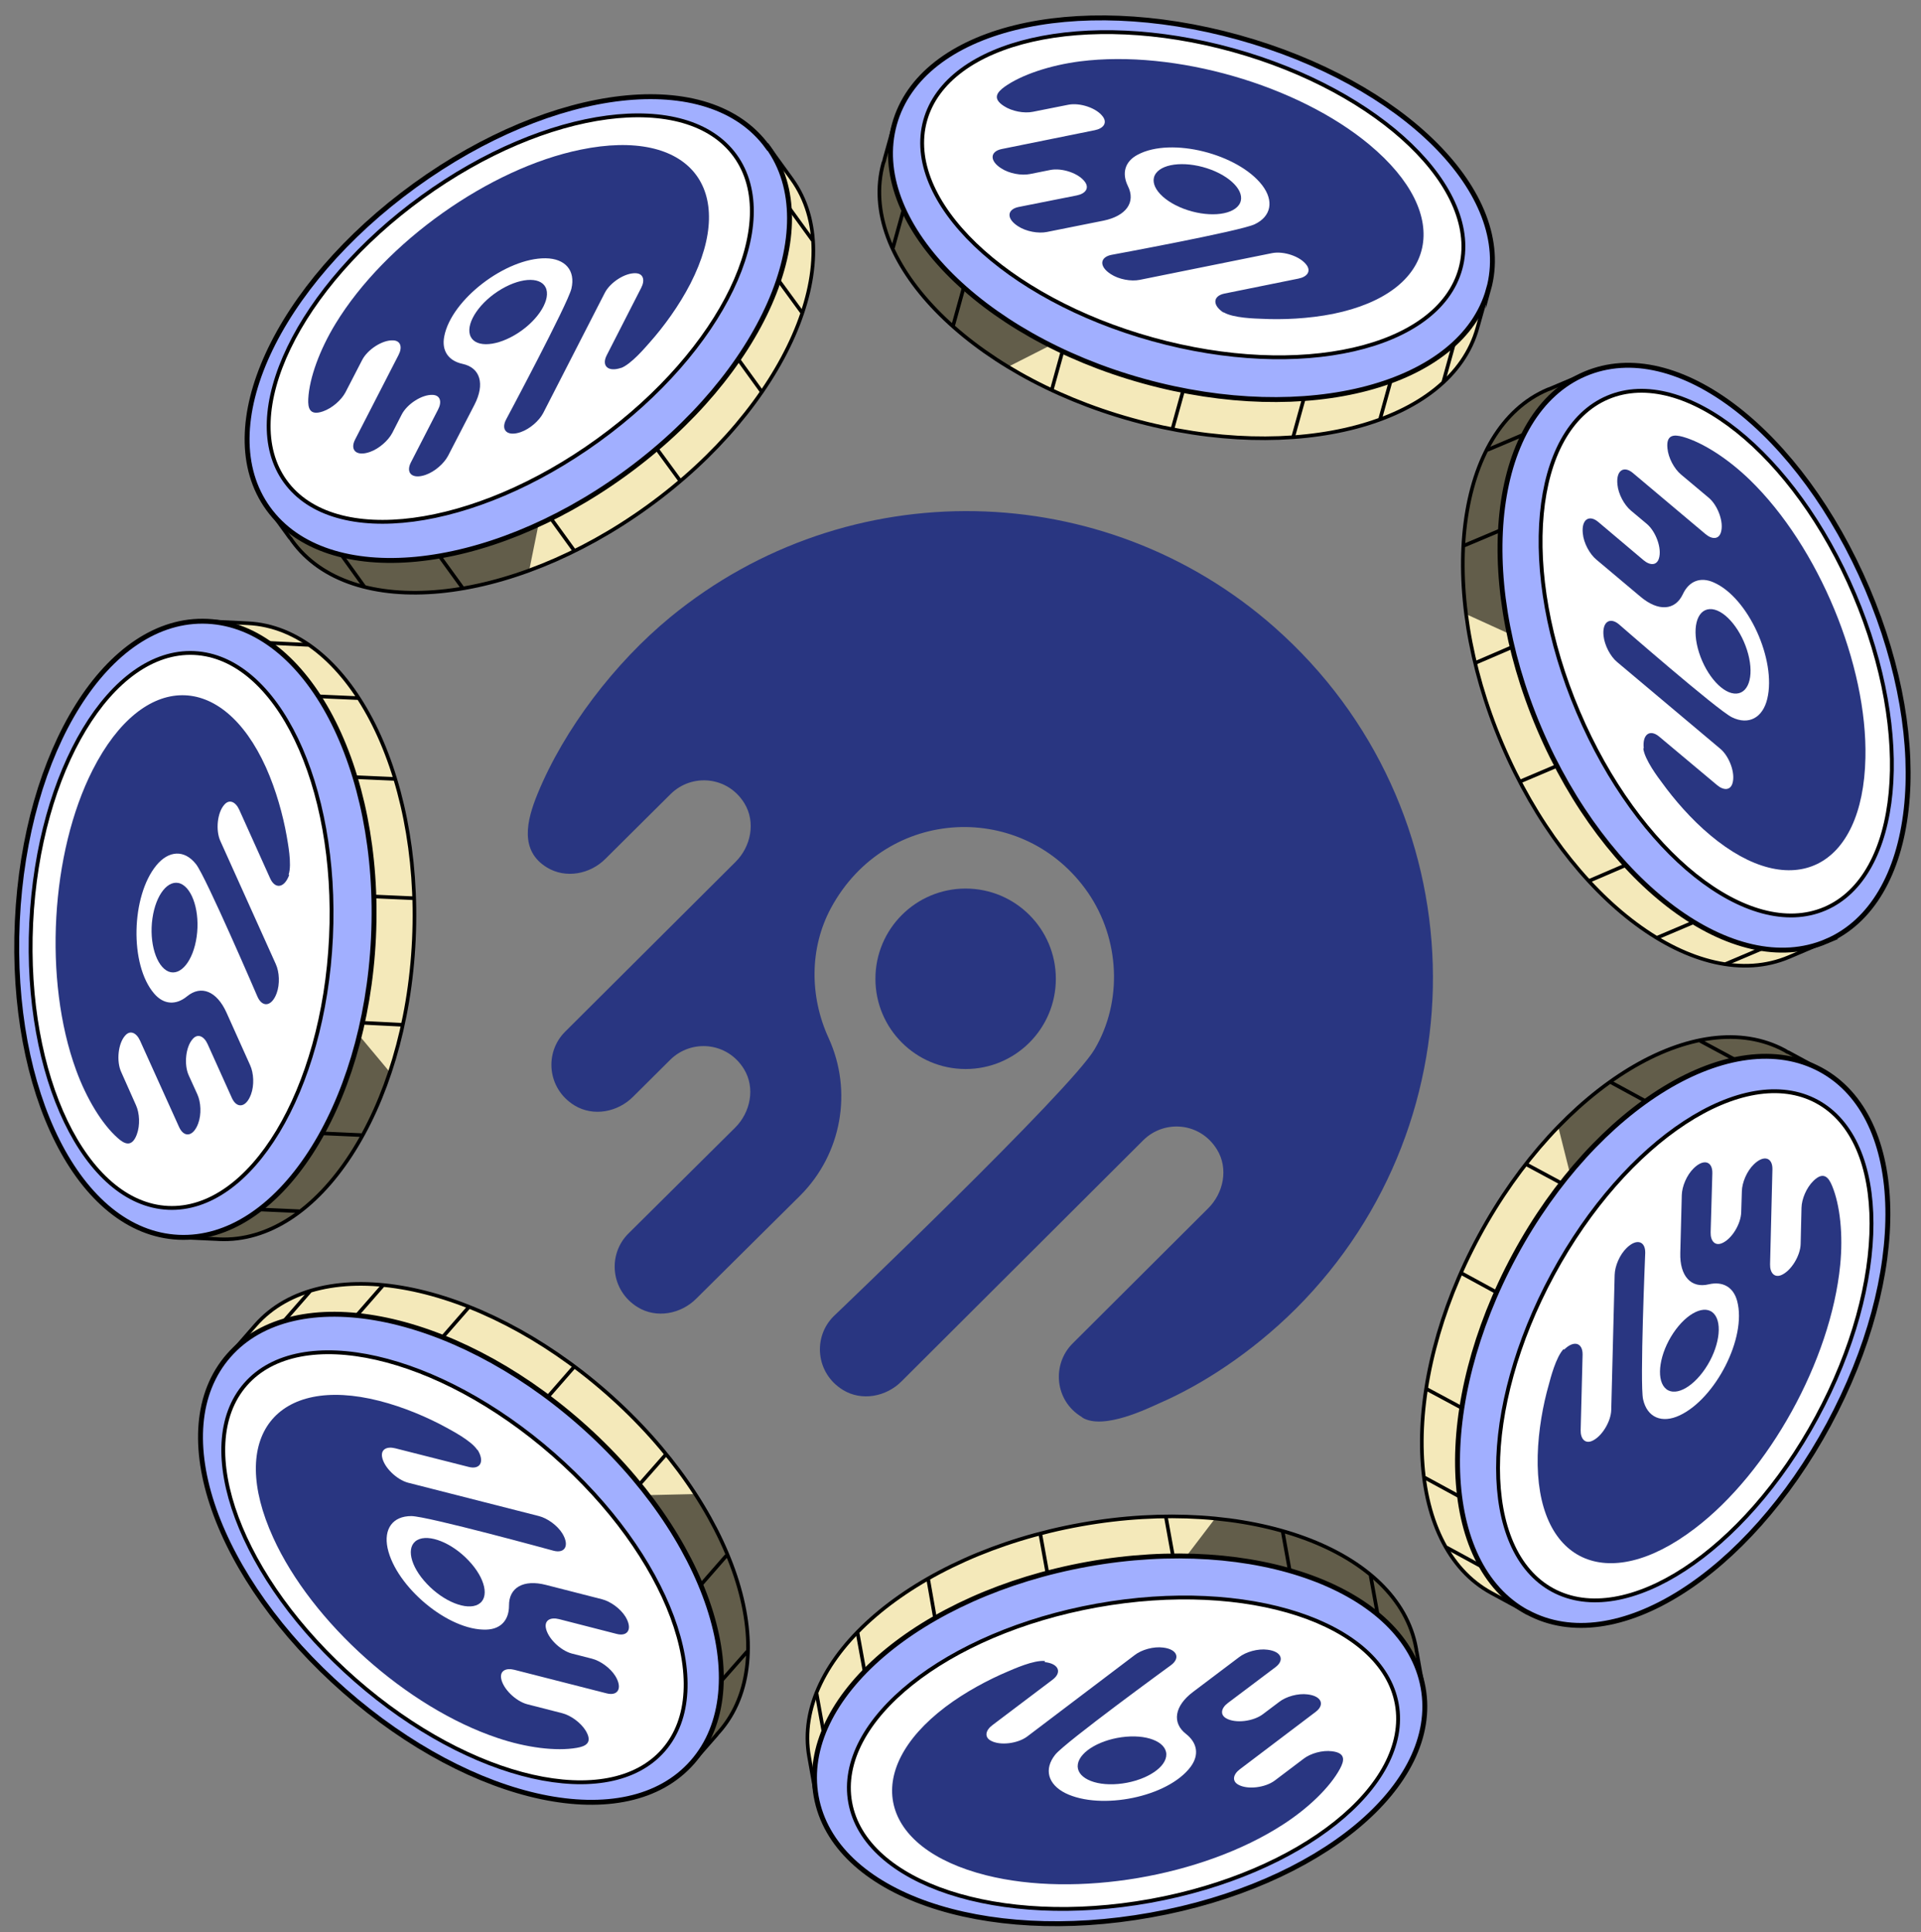 <?xml version="1.0" encoding="UTF-8"?>
<svg id="Layer_1" xmlns="http://www.w3.org/2000/svg" version="1.1" viewBox="0 0 898.6 903.8">
  <rect x="0" y="0" width="898.6" height="903.8" fill="#808080" stroke="none"/>
  <!-- Generator: Adobe Illustrator 29.3.1, SVG Export Plug-In . SVG Version: 2.1.0 Build 151)  -->
  <defs>
    <style>
      .st0 {
        fill: #a1afff;
        stroke-width: 2.3px;
      }

      .st0, .st1, .st2, .st3 {
        stroke: #000;
      }

      .st0, .st3 {
        stroke-miterlimit: 10;
      }

      .st1 {
        fill: #f2f2e4;
      }

      .st1, .st2 {
        stroke-linecap: round;
        stroke-linejoin: round;
        stroke-width: 1.7px;
      }

      .st4 {
        fill: #293681;
      }

      .st5 {
        opacity: .6;
      }

      .st2 {
        fill: #f4e9ba;
      }

      .st3 {
        fill: #fff;
        stroke-width: 1.8px;
      }
    </style>
  </defs>
  <g>
    <g>
      <path class="st2" d="M397.2,853.7c27.5,24.9,80.6,36.1,138.2,25.8,57.6-10.3,103.5-39.4,120.6-72.2l9.7-17.9-3-16.9s0,0-.1-.2c0-.5-.1-1-.2-1.5-8.3-46-78.5-71.8-156.9-57.7-78.4,14.1-135.3,62.8-127,108.7l3.3,18.6,15.4,13.4Z"/>
      <path class="st0" d="M381.8,840.3c-8.3-46,48.6-94.6,127-108.7,78.4-14.1,148.6,11.8,156.9,57.7s-49,92.4-127.4,106.4c-78.4,14.1-148.2-9.5-156.5-55.4Z"/>
      <ellipse class="st3" cx="525.3" cy="820.2" rx="129.9" ry="70.2" transform="translate(-136.7 105.8) rotate(-10.2)"/>
      <g>
        <path class="st4" d="M488.8,776.9c-5.2-.6-15,3.9-17.4,4.9-9,3.8-19.8,9.5-29.2,16.6-39.4,29.9-31.3,66,19.1,78.7,42.1,10.6,101.1.7,138.8-23.7,11.8-7.6,22-17.4,26.7-26.1,2-3.7,2.9-7.4-3.7-8.2-4.5-.6-10.1,1-13.3,3.5l-13.5,10.2c-4.4,3.3-12.7,4.4-17.1,1.9-3-1.7-2.4-4.8.8-7.2l35.4-26.8c4.4-3.3,2.9-7.4-3.7-8.2-4.5-.6-10.1,1-13.3,3.5l-7.7,5.8c-4.4,3.3-12.7,4.4-17.1,1.9-3-1.7-2.4-4.8.8-7.2l22.2-16.7c4.4-3.3,2.9-7.4-3.7-8.2-4.5-.6-10.1,1-13.3,3.5l-21.6,16.3c-8.6,6.5-9.9,14.4-3.2,19.6,5.2,4.1,6.3,9.7,2.2,15.3-10.6,14.3-42.1,20.5-58.6,12.4-8.2-4.1-10.2-11.2-4.8-18,4.6-5.8,54.2-41.9,54.2-41.9,4.4-3.3,2.9-7.4-3.7-8.2-4.5-.6-10.1,1-13.3,3.5l-50.3,38.1c-4.4,3.3-12.7,4.4-17.1,1.9-3-1.7-2.4-4.8.8-7.2l28.2-21.3c4.4-3.3,3-7.5-3.7-8.2h0Z"/>
        <path class="st4" d="M545.5,821.6c-1,6.1-11.1,11.8-22.5,12.8-11.4,1-19.8-3.2-18.8-9.3,1-6.1,11.1-11.8,22.5-12.8,11.4-1,19.8,3.2,18.8,9.3Z"/>
      </g>
      <line class="st1" x1="644.4" y1="754.9" x2="641.2" y2="737.3"/>
      <line class="st1" x1="603.3" y1="734.5" x2="600.1" y2="716.8"/>
      <line class="st1" x1="548.6" y1="727.3" x2="545.4" y2="709.6"/>
      <line class="st1" x1="489.9" y1="735.5" x2="486.7" y2="717.8"/>
      <line class="st1" x1="437.3" y1="756.4" x2="434.2" y2="738.7"/>
      <line class="st1" x1="404.4" y1="781.6" x2="401.2" y2="764"/>
      <line class="st1" x1="385.2" y1="809.9" x2="382" y2="792.2"/>
      <path class="st5" d="M664.2,781s-7.7-24.3-42.2-39.6c0,0-24.2-12.5-67-13.6l13.4-17.6s31.6,1.5,61,18.2c29.4,16.7,32,38.4,32,38.4l2.7,14.2Z"/>
    </g>
    <g>
      <path class="st2" d="M106.2,654.4c-2.3,37,22,85.5,66,124.1,44,38.6,95.3,56.4,131.7,49.2l20.1-3.5,11.3-12.9s0,0,.1-.2c.3-.4.7-.7,1-1.1,30.8-35.1,7.2-106.2-52.7-158.7-59.9-52.5-133.4-66.6-164.2-31.5l-12.4,14.2-.9,20.4Z"/>
      <path class="st0" d="M107,634c30.8-35.1,104.3-21,164.2,31.5,59.9,52.5,83.5,123.6,52.7,158.7-30.8,35.1-102.8,19.3-162.7-33.3-59.9-52.5-85-121.8-54.2-156.9Z"/>
      <ellipse class="st3" cx="212.3" cy="733.7" rx="70.2" ry="129.9" transform="translate(-479.3 409.5) rotate(-48.8)"/>
      <g>
        <path class="st4" d="M223.3,678.2c-2.8-4.4-12.4-9.3-14.7-10.6-8.6-4.7-19.8-9.5-31.2-12.4-48-12.2-71.2,16.7-49.6,64,18,39.6,62.5,79.5,105,93.7,13.3,4.5,27.3,6.3,37,4.6,4.1-.7,7.6-2.3,4.2-8-2.4-3.9-7.1-7.2-11-8.2l-16.4-4.2c-5.3-1.4-11.4-7.2-12.2-12.2-.5-3.4,2.2-4.9,6.2-3.9l43.1,11c5.3,1.4,7.6-2.3,4.2-8-2.4-3.9-7.1-7.2-11-8.2l-9.4-2.4c-5.3-1.4-11.4-7.2-12.2-12.2-.5-3.4,2.2-4.9,6.2-3.9l26.9,6.9c5.3,1.4,7.6-2.3,4.2-8-2.4-3.9-7.1-7.2-11-8.2l-26.2-6.7c-10.5-2.7-17.4,1.2-17.3,9.7,0,6.6-3.7,11-10.6,11.2-17.8.6-42.3-20.1-46.2-38.1-1.9-9,2.4-15,11.1-15,7.4,0,66.5,16.2,66.5,16.2,5.3,1.4,7.6-2.3,4.2-8-2.4-3.9-7.1-7.2-11-8.2l-61.2-15.6c-5.3-1.4-11.4-7.2-12.2-12.2-.5-3.4,2.2-4.9,6.2-3.9l34.3,8.7c5.3,1.4,7.7-2.3,4.2-8h0Z"/>
        <path class="st4" d="M223.7,750.4c-5.4,3-16.2-1.3-24-9.6-7.9-8.3-9.9-17.5-4.5-20.5,5.4-3,16.2,1.3,24,9.6,7.9,8.3,9.9,17.5,4.5,20.5Z"/>
      </g>
      <line class="st1" x1="337.5" y1="786.1" x2="349.4" y2="772.6"/>
      <line class="st1" x1="327.9" y1="741.2" x2="339.7" y2="727.7"/>
      <line class="st1" x1="299.4" y1="694" x2="311.3" y2="680.5"/>
      <line class="st1" x1="256.4" y1="653.2" x2="268.2" y2="639.7"/>
      <line class="st1" x1="207.3" y1="625.1" x2="219.1" y2="611.6"/>
      <line class="st1" x1="167" y1="615.1" x2="178.8" y2="601.6"/>
      <line class="st1" x1="133" y1="617.7" x2="144.8" y2="604.2"/>
      <path class="st5" d="M329.5,817.8s14.2-21.2,4.6-57.7c0,0-5.3-26.8-31.1-60.8l22.1-.5s18.5,25.6,23.8,59.1c5.3,33.4-10,48.9-10,48.9l-9.4,11Z"/>
    </g>
    <g>
      <path class="st2" d="M80.5,302.6c-30.4,21.2-53.2,70.5-55.9,129-2.7,58.4,15.3,109.7,43.6,133.6l15.3,13.5,17.2.8s0,0,.2,0c.5,0,1,.1,1.5.1,46.7,2.2,87.5-60.6,91.2-140.1s-31.1-145.8-77.7-148l-18.8-.9-16.5,12Z"/>
      <path class="st0" d="M97,290.6c46.7,2.2,81.5,68.4,77.7,148s-44.6,142.3-91.2,140.1c-46.7-2.2-79.1-68.3-75.4-147.9s42.2-142.4,88.9-140.2Z"/>
      <ellipse class="st3" cx="84.7" cy="435" rx="129.9" ry="70.2" transform="translate(-353.8 499.3) rotate(-87.3)"/>
      <g>
        <path class="st4" d="M135,409.1c1.7-4.9-.5-15.5-.9-18.1-1.7-9.6-4.9-21.4-9.7-32.1-20.4-45.1-57.4-45.2-81,1.1-19.7,38.7-23.2,98.4-7.8,140.5,4.8,13.2,12.1,25.3,19.5,31.8,3.1,2.8,6.6,4.5,8.9-1.7,1.6-4.3,1.3-10-.4-13.7l-6.9-15.5c-2.3-5-1.5-13.4,1.9-17.1,2.3-2.6,5.2-1.3,6.9,2.4l18.3,40.5c2.3,5,6.6,4.5,8.9-1.7,1.6-4.3,1.3-10-.4-13.7l-4-8.8c-2.3-5-1.5-13.4,1.9-17.1,2.3-2.6,5.2-1.3,6.9,2.4l11.4,25.3c2.3,5,6.6,4.5,8.9-1.7,1.6-4.3,1.3-10-.4-13.7l-11.1-24.7c-4.5-9.9-11.8-12.9-18.4-7.5-5.1,4.2-10.9,4-15.4-1.3-11.6-13.5-10.7-45.6,1-59.9,5.8-7.1,13.2-7.5,18.6-.6,4.6,5.8,28.8,62.1,28.8,62.1,2.3,5,6.6,4.5,8.9-1.7,1.6-4.3,1.3-10-.4-13.7l-25.9-57.5c-2.3-5-1.5-13.4,1.9-17.1,2.3-2.6,5.2-1.3,6.9,2.4l14.5,32.2c2.3,5,6.6,4.6,8.9-1.7h0Z"/>
        <path class="st4" d="M78.8,454.4c-5.7-2.4-9.1-13.5-7.5-24.8,1.6-11.3,7.5-18.6,13.2-16.3,5.7,2.4,9.1,13.5,7.5,24.8-1.6,11.3-7.5,18.6-13.2,16.3Z"/>
      </g>
      <line class="st1" x1="121.8" y1="565.7" x2="139.7" y2="566.5"/>
      <line class="st1" x1="150.9" y1="530.1" x2="168.8" y2="530.9"/>
      <line class="st1" x1="170.1" y1="478.4" x2="188" y2="479.3"/>
      <line class="st1" x1="175.1" y1="419.3" x2="193.1" y2="420.1"/>
      <line class="st1" x1="166.5" y1="363.5" x2="184.4" y2="364.3"/>
      <line class="st1" x1="149.2" y1="325.7" x2="167.1" y2="326.5"/>
      <line class="st1" x1="125.9" y1="300.7" x2="143.9" y2="301.6"/>
      <path class="st5" d="M92,579.1s25.4-2.1,48-32.4c0,0,17.6-20.9,28.1-62.3l14.2,17s-8.5,30.5-31.3,55.4c-22.9,25-44.5,22.7-44.5,22.7l-14.5-.5Z"/>
    </g>
    <g>
      <path class="st2" d="M339.6,63.3c-35.5-10.5-88.3,2.4-135.7,36.7-47.4,34.3-76.2,80.4-77.3,117.4l-1,20.4,10.1,13.9s0,0,.2.1c.3.4.5.8.8,1.2,27.4,37.8,101.9,30.6,166.4-16.1,64.5-46.7,94.6-115.2,67.3-153.1l-11.1-15.3-19.7-5.4Z"/>
      <path class="st0" d="M359.2,68.7c27.4,37.8-2.7,106.4-67.3,153.1-64.5,46.7-139,53.9-166.4,16.1-27.4-37.8,4.1-104.5,68.6-151.2,64.5-46.7,137.7-55.8,165-17.9Z"/>
      <ellipse class="st3" cx="238.7" cy="149.1" rx="129.9" ry="70.2" transform="translate(-42.1 168.2) rotate(-35.9)"/>
      <g>
        <path class="st4" d="M290.3,172.2c4.9-1.7,11.8-10,13.6-12,6.5-7.3,13.7-17.1,19.1-27.6,22.5-44.1-.4-73.1-51.4-62.6-42.6,8.7-91.4,43.2-114.7,81.5-7.3,12-12.2,25.2-12.7,35.1-.2,4.2.6,8,6.9,5.8,4.3-1.5,8.6-5.3,10.5-8.9l7.8-15.1c2.5-4.9,9.5-9.5,14.6-9.2,3.5.2,4.3,3.3,2.4,6.9l-20.3,39.5c-2.5,4.9.6,8,6.9,5.8,4.3-1.5,8.6-5.3,10.5-8.9l4.4-8.6c2.5-4.9,9.5-9.5,14.6-9.2,3.5.2,4.3,3.3,2.4,6.9l-12.7,24.7c-2.5,4.9.6,8,6.9,5.8,4.3-1.5,8.6-5.3,10.5-8.9l12.4-24c4.9-9.6,2.7-17.2-5.6-19-6.5-1.4-9.9-6-8.6-12.8,3.3-17.4,29-36.8,47.4-36.6,9.2.1,14.1,5.7,12.1,14.2-1.7,7.2-30.6,61.3-30.6,61.3-2.5,4.9.6,8,6.9,5.8,4.3-1.5,8.6-5.3,10.5-8.9l28.8-56.2c2.5-4.9,9.5-9.5,14.6-9.2,3.5.2,4.3,3.3,2.4,6.9l-16.1,31.5c-2.5,4.9.6,8,6.9,5.8h0Z"/>
        <path class="st4" d="M219.8,156.5c-1.7-5.9,4.9-15.5,14.8-21.3,9.9-5.8,19.3-5.7,21,.2,1.7,5.9-4.9,15.5-14.8,21.3-9.9,5.8-19.3,5.7-21-.2Z"/>
      </g>
      <line class="st1" x1="159.7" y1="259.5" x2="170.2" y2="274.1"/>
      <line class="st1" x1="205.6" y1="260.1" x2="216.1" y2="274.6"/>
      <line class="st1" x1="258" y1="242.9" x2="268.5" y2="257.4"/>
      <line class="st1" x1="307.3" y1="210" x2="317.9" y2="224.5"/>
      <line class="st1" x1="345.6" y1="168.4" x2="356.1" y2="182.9"/>
      <line class="st1" x1="364.3" y1="131.3" x2="374.9" y2="145.8"/>
      <line class="st1" x1="369.4" y1="97.6" x2="379.9" y2="112.1"/>
      <path class="st5" d="M130.5,244.7s17.5,18.5,55.2,17.4c0,0,27.3.8,66.2-16.8l-4.4,21.7s-29.1,12.4-62.9,10.1c-33.8-2.3-45.5-20.7-45.5-20.7l-8.6-11.6Z"/>
    </g>
    <g>
      <path class="st2" d="M688.2,116.6c-13.9-34.3-57-67.5-113.3-83.2-56.4-15.7-110.3-9.5-140,12.8l-16.6,11.9-4.6,16.5s0,0,0,.2c-.1.5-.3.9-.5,1.4-12.5,45,39.6,98.8,116.3,120.1,76.7,21.3,149.1,2.1,161.6-42.9l5.1-18.2-8-18.7Z"/>
      <path class="st0" d="M696.3,135.3c-12.5,45-84.9,64.2-161.6,42.9-76.7-21.3-128.8-75.1-116.3-120.1,12.5-45,84.2-61.9,161-40.6,76.7,21.3,129.4,72.9,116.9,117.9Z"/>
      <ellipse class="st3" cx="558.2" cy="91.2" rx="70.2" ry="129.9" transform="translate(320.9 604.6) rotate(-74.5)"/>
      <g>
        <path class="st4" d="M572.3,146c4.4,2.8,15.2,3,17.8,3.1,9.7.5,21.9,0,33.5-2.3,48.5-9.9,56.9-45.9,16.9-79.2-33.4-27.8-90.8-44.5-135.3-38.9-13.9,1.8-27.3,6.2-35.3,11.9-3.4,2.5-5.9,5.4-.3,9,3.8,2.5,9.5,3.5,13.5,2.7l16.6-3.3c5.4-1.1,13.4,1.5,16.3,5.7,2,2.9.1,5.4-3.9,6.2l-43.5,8.8c-5.4,1.1-5.9,5.4-.3,9,3.8,2.5,9.5,3.5,13.5,2.7l9.5-1.9c5.4-1.1,13.4,1.5,16.3,5.7,2,2.9.1,5.4-3.9,6.2l-27.2,5.4c-5.4,1.1-5.9,5.4-.3,9,3.8,2.5,9.5,3.5,13.5,2.7l26.5-5.3c10.6-2.2,15.2-8.6,11.4-16.2-2.9-5.9-1.5-11.5,4.7-14.7,15.7-8.3,46.8-.3,58.1,14.3,5.6,7.3,4.3,14.6-3.5,18.3-6.7,3.2-67,14.3-67,14.3-5.4,1.1-5.9,5.4-.3,9,3.8,2.5,9.5,3.5,13.5,2.7l61.9-12.5c5.4-1.1,13.4,1.5,16.3,5.7,2,2.9.1,5.4-3.9,6.2l-34.6,7c-5.4,1.1-5.9,5.4-.3,9h0Z"/>
        <path class="st4" d="M540.7,81.1c3.6-5,15.1-5.8,25.9-1.7,10.7,4.1,16.5,11.5,12.9,16.5-3.6,5-15.1,5.8-25.9,1.7-10.7-4.1-16.5-11.5-12.9-16.5Z"/>
      </g>
      <line class="st1" x1="422.6" y1="98.3" x2="417.8" y2="115.6"/>
      <line class="st1" x1="450.8" y1="134.5" x2="446" y2="151.8"/>
      <line class="st1" x1="496.9" y1="164.7" x2="492.1" y2="182"/>
      <line class="st1" x1="553.4" y1="182.8" x2="548.6" y2="200.1"/>
      <line class="st1" x1="609.8" y1="186.8" x2="605" y2="204.1"/>
      <line class="st1" x1="650.5" y1="178.3" x2="645.7" y2="195.6"/>
      <line class="st1" x1="680" y1="161.2" x2="675.2" y2="178.5"/>
      <path class="st5" d="M416.1,66.2s-3.6,25.2,20.9,54c0,0,16.4,21.8,54.4,41.3l-19.7,10s-27.8-15.1-47.1-42.9c-19.3-27.8-12.2-48.4-12.2-48.4l3.7-14Z"/>
    </g>
    <g>
      <path class="st2" d="M863.9,422.4c18.2-32.3,17.3-86.6-5.6-140.5-22.9-53.8-61.4-92.2-97.3-101.5l-19.6-5.5-15.8,6.7s0,0-.2.1c-.5.2-.9.3-1.4.5-43,18.3-52.6,92.5-21.4,165.8,31.2,73.3,91.3,117.9,134.3,99.6l17.4-7.4,9.6-18Z"/>
      <path class="st0" d="M854.3,440.3c-43,18.3-103.1-26.3-134.3-99.6-31.2-73.3-21.6-147.5,21.4-165.8,43-18.3,100.9,27.2,132.1,100.5,31.2,73.3,23.7,146.6-19.2,164.9Z"/>
      <ellipse class="st3" cx="802.8" cy="304.9" rx="70.2" ry="129.9" transform="translate(-55.3 338.5) rotate(-23)"/>
      <g>
        <path class="st4" d="M768.7,350.1c.6,5.2,7.1,13.8,8.7,15.9,5.7,7.9,13.7,17.2,22.7,24.7,38,31.8,71.4,15.8,72.5-36.2,1-43.4-21.8-98.7-54-130-10.1-9.8-21.9-17.5-31.4-20.2-4-1.1-7.9-1.2-7.2,5.4.4,4.5,3.2,9.6,6.3,12.2l13,10.9c4.2,3.5,7.2,11.4,5.7,16.2-1,3.3-4.1,3.4-7.2.8l-34-28.6c-4.2-3.5-7.9-1.2-7.2,5.4.4,4.5,3.2,9.6,6.3,12.2l7.4,6.2c4.2,3.5,7.2,11.4,5.7,16.2-1,3.3-4.1,3.4-7.2.8l-21.2-17.9c-4.2-3.5-7.9-1.2-7.2,5.4.4,4.5,3.2,9.6,6.3,12.2l20.7,17.4c8.3,7,16.2,6.5,19.8-1.2,2.8-6,8.1-8.3,14.4-5.5,16.3,7.1,29.4,36.4,25.1,54.4-2.1,8.9-8.7,12.5-16.5,8.7-6.7-3.2-52.9-43.5-52.9-43.5-4.2-3.5-7.9-1.2-7.2,5.4.5,4.5,3.2,9.6,6.3,12.2l48.3,40.6c4.2,3.5,7.2,11.4,5.7,16.2-1,3.3-4.1,3.4-7.2.8l-27.1-22.7c-4.2-3.5-7.9-1.2-7.2,5.4h0Z"/>
        <path class="st4" d="M799.7,284.9c6.2-.4,14,8.2,17.5,19.1,3.5,10.9,1.3,20-4.9,20.4-6.2.4-14-8.2-17.5-19.1-3.5-10.9-1.3-20,4.9-20.4Z"/>
      </g>
      <line class="st1" x1="712.6" y1="203.3" x2="696.1" y2="210.3"/>
      <line class="st1" x1="701.9" y1="248" x2="685.3" y2="255"/>
      <line class="st1" x1="707" y1="302.8" x2="690.5" y2="309.9"/>
      <line class="st1" x1="728.1" y1="358.3" x2="711.6" y2="365.3"/>
      <line class="st1" x1="760.1" y1="404.8" x2="743.6" y2="411.9"/>
      <line class="st1" x1="792.1" y1="431.4" x2="775.6" y2="438.4"/>
      <line class="st1" x1="823.9" y1="443.8" x2="807.4" y2="450.8"/>
      <path class="st5" d="M733.6,178.2s-21.9,12.9-29.2,50c0,0-6.8,26.4,1.7,68.3l-20.2-9.2s-5.6-31.1,4.2-63.6c9.8-32.4,30.3-39.8,30.3-39.8l13.3-5.8Z"/>
    </g>
    <g>
      <path class="st2" d="M734.4,750.4c36.6-5.9,78.5-40.5,106.3-92s33.8-105.5,18.7-139.3l-7.9-18.8-15.1-8.2s0,0-.2,0c-.4-.2-.8-.5-1.3-.8-41.1-22.2-105.1,16.6-143,86.7-37.9,70.1-35.3,144.9,5.8,167.1l16.6,9,20.1-3.7Z"/>
      <path class="st0" d="M714.4,754.1c-41.1-22.2-43.7-97-5.8-167.1s101.9-108.9,143-86.7c41.1,22.2,41.6,95.9,3.8,166-37.9,70.1-99.8,110-140.9,87.8Z"/>
      <ellipse class="st3" cx="788.1" cy="629.3" rx="129.9" ry="70.2" transform="translate(-140.3 1023.4) rotate(-61.6)"/>
      <g>
        <path class="st4" d="M731.5,630.9c-3.7,3.7-6.3,14.1-7,16.7-2.7,9.4-4.9,21.4-5.2,33.2-1.2,49.5,32.1,65.7,73.5,34.1,34.6-26.3,63.6-78.6,68-123.2,1.4-14,0-28-3.8-37.1-1.6-3.9-4-6.9-8.7-2.3-3.3,3.2-5.5,8.5-5.6,12.6l-.4,16.9c-.1,5.5-4.5,12.7-9.1,14.6-3.2,1.3-5.3-1.1-5.2-5.1l1.1-44.4c.1-5.5-4-6.9-8.7-2.3-3.3,3.2-5.5,8.5-5.6,12.6l-.3,9.7c-.1,5.5-4.4,12.7-9.1,14.6-3.2,1.3-5.3-1.1-5.2-5.1l.8-27.7c.1-5.5-4-6.9-8.7-2.3-3.3,3.2-5.5,8.5-5.6,12.6l-.7,27c-.3,10.8,5,16.7,13.3,14.7,6.4-1.5,11.5,1.1,13.3,7.8,4.6,17.2-10.2,45.7-26.9,53.5-8.3,3.9-15.2,1-17.1-7.5-1.6-7.2,1-68.5,1-68.5.1-5.5-4-6.9-8.7-2.3-3.3,3.2-5.5,8.5-5.6,12.6l-1.6,63.1c-.1,5.5-4.5,12.7-9.1,14.6-3.2,1.3-5.3-1.1-5.2-5.1l.9-35.3c.1-5.5-4-7-8.7-2.3h0Z"/>
        <path class="st4" d="M801.8,614.5c4.1,4.6,2.3,16.1-4.1,25.6-6.4,9.5-14.9,13.5-19,8.9-4.1-4.6-2.3-16.1,4.1-25.6,6.4-9.5,14.9-13.5,19-8.9Z"/>
      </g>
      <line class="st1" x1="811.4" y1="495.5" x2="795.6" y2="487"/>
      <line class="st1" x1="769.7" y1="515" x2="753.9" y2="506.4"/>
      <line class="st1" x1="730" y1="553.2" x2="714.2" y2="544.7"/>
      <line class="st1" x1="699.8" y1="604.3" x2="684" y2="595.7"/>
      <line class="st1" x1="683.4" y1="658.3" x2="667.6" y2="649.8"/>
      <line class="st1" x1="682.6" y1="699.9" x2="666.8" y2="691.3"/>
      <line class="st1" x1="692.7" y1="732.5" x2="676.9" y2="723.9"/>
      <path class="st5" d="M844,496.3s-23.8-9.1-57.3,8.3c0,0-24.9,11.2-52.4,43.9l-5.4-21.5s20.9-23.8,52.3-36.4c31.4-12.6,49.9-1.1,49.9-1.1l12.8,6.7Z"/>
    </g>
  </g>
  <g>
    <path class="st4" d="M506.4,663.1c10,5.9,31-4.6,36.2-6.9,19.1-8.3,42.5-23.1,63.6-44.1,88.6-88.6,85.4-234.3-9.9-318.6-79.6-70.4-199.7-73.1-282.8-4.8-26,21.4-49.6,52.3-62,82.5-5.3,12.9-8.4,26.7,4.3,34.5,8.8,5.4,20.3,3.2,27.5-4.1l30.4-30.2c9.9-9.8,26.7-8.4,34.5,4.3,5.4,8.8,3.1,20.3-4.2,27.5l-79.6,79.3c-9.9,9.8-8.4,26.7,4.3,34.5,8.8,5.4,20.3,3.2,27.5-4.1l17.3-17.2c9.9-9.8,26.7-8.4,34.5,4.3,5.4,8.8,3.1,20.3-4.2,27.5l-49.8,49.4c-9.9,9.8-8.4,26.7,4.3,34.5,8.8,5.4,20.3,3.2,27.5-4.1l48.5-48.1c19.4-19.4,24.7-48.8,13.3-73.7-8.9-19.4-9-42,1.1-60.8,26-48,90.5-50.4,120.3-7.1,14.8,21.6,16.3,50.7,3,73.2-11.2,19.1-122,124.8-122,124.8-9.9,9.8-8.4,26.7,4.3,34.5,8.8,5.4,20.3,3.2,27.5-4.1l113-112.7c9.9-9.8,26.7-8.4,34.5,4.4,5.4,8.8,3.1,20.3-4.2,27.5l-63.3,63.1c-9.9,9.8-8.5,26.9,4.3,34.5h0Z"/>
    <circle class="st4" cx="451.7" cy="457.8" r="42.2"/>
  </g>
</svg>